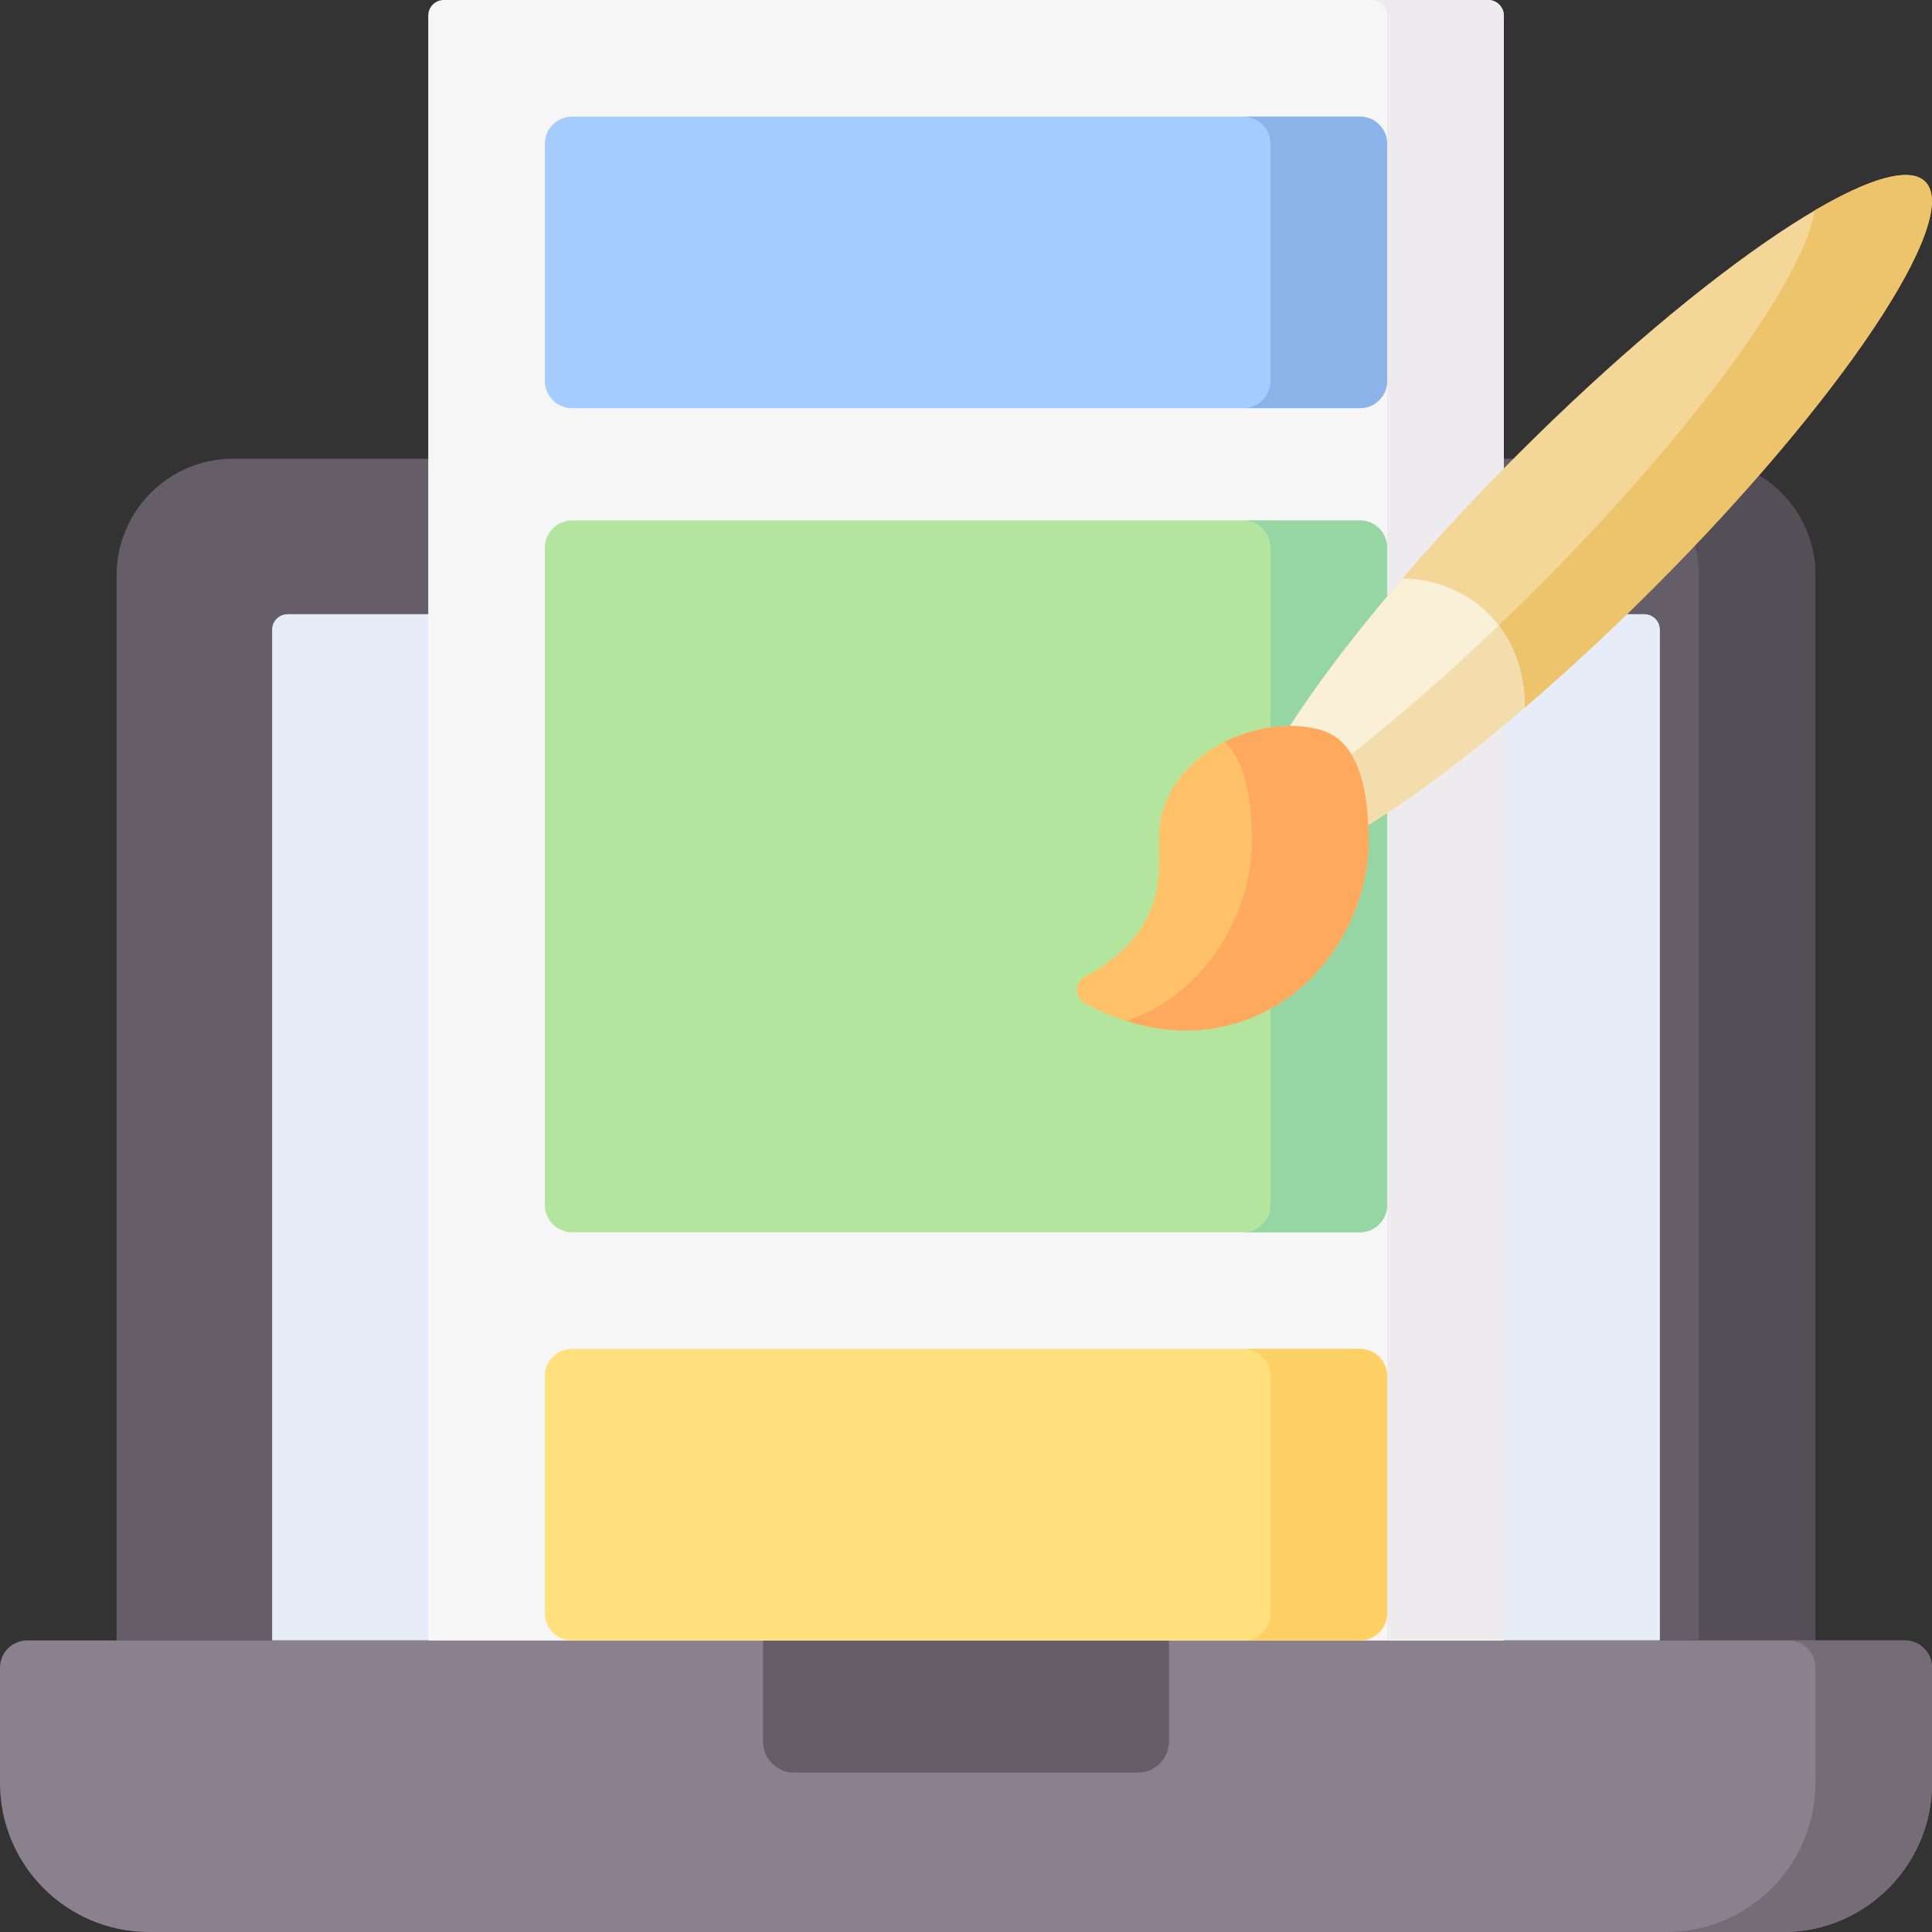 <svg width="84" height="84" viewBox="0 0 84 84" fill="none" xmlns="http://www.w3.org/2000/svg">
<rect x="0" y="0" width="84" height="84" fill="#333333" stroke="none"/>
<g clip-path="url(#clip0_5_5181)">
<path d="M78.93 71.324H5.07V25.014C5.07 22.214 7.34 19.944 10.141 19.944H73.859C76.659 19.944 78.929 22.214 78.929 25.014V71.324H78.93Z" fill="#655E68"/>
<path d="M73.859 19.943H68.789C71.589 19.943 73.859 22.213 73.859 25.014V71.324H78.93V25.014C78.93 22.213 76.66 19.943 73.859 19.943Z" fill="#544F57"/>
<path d="M11.831 71.324V27.38C11.831 27.007 12.134 26.704 12.507 26.704H71.493C71.866 26.704 72.169 27.007 72.169 27.38V71.324H11.831V71.324Z" fill="#E6ECF8"/>
<path d="M6.481 84H77.519C81.099 84 84 81.099 84 77.519V72.507C84 71.854 83.47 71.324 82.817 71.324H1.183C0.53 71.324 0 71.854 0 72.507V77.519C0 81.099 2.901 84 6.481 84Z" fill="#8B808E"/>
<path d="M82.817 71.324H77.747C78.4 71.324 78.93 71.853 78.93 72.507V77.519C78.93 81.098 76.028 84 72.449 84H77.519C81.099 84 84 81.099 84 77.519V72.507C84 71.854 83.47 71.324 82.817 71.324Z" fill="#766C78"/>
<path d="M49.473 77.07H34.527C33.78 77.07 33.175 76.465 33.175 75.719V71.324H50.825V75.719C50.825 76.465 50.22 77.07 49.473 77.07Z" fill="#655E68"/>
<path d="M65.38 71.324H18.62V0.676C18.62 0.303 18.922 0 19.296 0H64.704C65.078 0 65.381 0.303 65.381 0.676V71.324H65.38Z" fill="#F7F6F7"/>
<path d="M64.704 0H59.634C60.007 0 60.31 0.303 60.31 0.676V71.324H65.38V0.676C65.38 0.303 65.078 0 64.704 0V0Z" fill="#EDEBED"/>
<path d="M59.127 53.577H24.873C24.22 53.577 23.69 53.048 23.69 52.394V23.812C23.69 23.159 24.22 22.629 24.873 22.629H59.127C59.78 22.629 60.31 23.159 60.31 23.812V52.394C60.31 53.048 59.78 53.577 59.127 53.577Z" fill="#B3E59F"/>
<path d="M59.127 22.629H54.057C54.71 22.629 55.24 23.159 55.24 23.812V52.394C55.24 53.048 54.71 53.577 54.057 53.577H59.127C59.781 53.577 60.31 53.048 60.31 52.394V23.812C60.31 23.159 59.78 22.629 59.127 22.629Z" fill="#95D6A4"/>
<path d="M59.127 17.747H24.873C24.22 17.747 23.69 17.217 23.69 16.564V6.254C23.69 5.6 24.22 5.071 24.873 5.071H59.127C59.78 5.071 60.31 5.6 60.31 6.254V16.564C60.31 17.217 59.78 17.747 59.127 17.747Z" fill="#A4CCFF"/>
<path d="M59.127 5.07H54.057C54.71 5.07 55.24 5.6 55.24 6.253V16.563C55.24 17.217 54.71 17.746 54.057 17.746H59.127C59.781 17.746 60.31 17.217 60.31 16.563V6.254C60.31 5.6 59.78 5.07 59.127 5.07Z" fill="#8BB3EA"/>
<path d="M59.127 71.324H24.873C24.22 71.324 23.69 70.794 23.69 70.141V59.831C23.69 59.178 24.22 58.648 24.873 58.648H59.127C59.78 58.648 60.31 59.178 60.31 59.831V70.141C60.31 70.794 59.78 71.324 59.127 71.324Z" fill="#FFE07D"/>
<path d="M59.127 58.648H54.057C54.71 58.648 55.24 59.178 55.24 59.831V70.141C55.24 70.794 54.71 71.324 54.057 71.324H59.127C59.781 71.324 60.31 70.794 60.31 70.141V59.831C60.31 59.178 59.78 58.648 59.127 58.648Z" fill="#FFD064"/>
<path d="M71.865 25.59C80.017 17.439 85.314 9.52 83.697 7.903C82.081 6.286 74.162 11.584 66.01 19.736C57.858 27.887 52.561 35.806 54.178 37.423C55.794 39.04 63.713 33.742 71.865 25.59Z" fill="#F3D698"/>
<path d="M83.71 7.896C83.041 7.227 81.293 7.742 78.897 9.152C78.464 12.085 73.638 18.753 66.805 25.586C62.024 30.367 57.324 34.165 53.928 36.164C53.844 36.73 53.923 37.158 54.185 37.42C55.802 39.037 63.722 33.739 71.875 25.586C80.028 17.433 85.327 9.513 83.71 7.896Z" fill="#EDC46B"/>
<path d="M64.492 26.474C63.074 25.221 61.432 25.152 60.98 25.148C55.827 31.139 52.934 36.169 54.185 37.42C55.425 38.66 60.37 35.835 66.284 30.775C66.297 30.455 66.355 28.12 64.492 26.474Z" fill="#FAF0D8"/>
<path d="M65.162 27.194C65.162 27.194 65.162 27.194 65.162 27.193C60.962 31.215 56.935 34.394 53.929 36.163C53.845 36.73 53.923 37.159 54.185 37.42C55.425 38.66 60.37 35.835 66.284 30.775C66.313 30.1 66.242 28.625 65.162 27.194Z" fill="#F4DDAD"/>
<path d="M57.416 31.738C55.1 31.102 52.103 32.266 50.919 34.379C49.805 36.369 50.974 37.864 49.814 40.001C49.167 41.192 48.135 41.96 47.17 42.461C46.702 42.705 46.697 43.368 47.161 43.62C48.605 44.405 51.329 45.442 54.291 44.3C57.839 42.932 59.65 39.244 59.495 36.175C59.464 35.569 59.487 32.307 57.416 31.738Z" fill="#FFC269"/>
<path d="M59.495 36.176C59.464 35.569 59.487 32.307 57.416 31.739C56.093 31.375 54.548 31.6 53.246 32.253C54.409 33.362 54.399 35.675 54.425 36.176C54.58 39.244 52.768 42.933 49.221 44.3C49.137 44.332 49.053 44.362 48.97 44.391C50.427 44.852 52.305 45.066 54.291 44.3C57.839 42.933 59.65 39.244 59.495 36.176Z" fill="#FFA95F"/>
</g>
<defs>
<clipPath id="clip0_5_5181">
<rect width="84" height="84" fill="white"/>
</clipPath>
</defs>
</svg>
